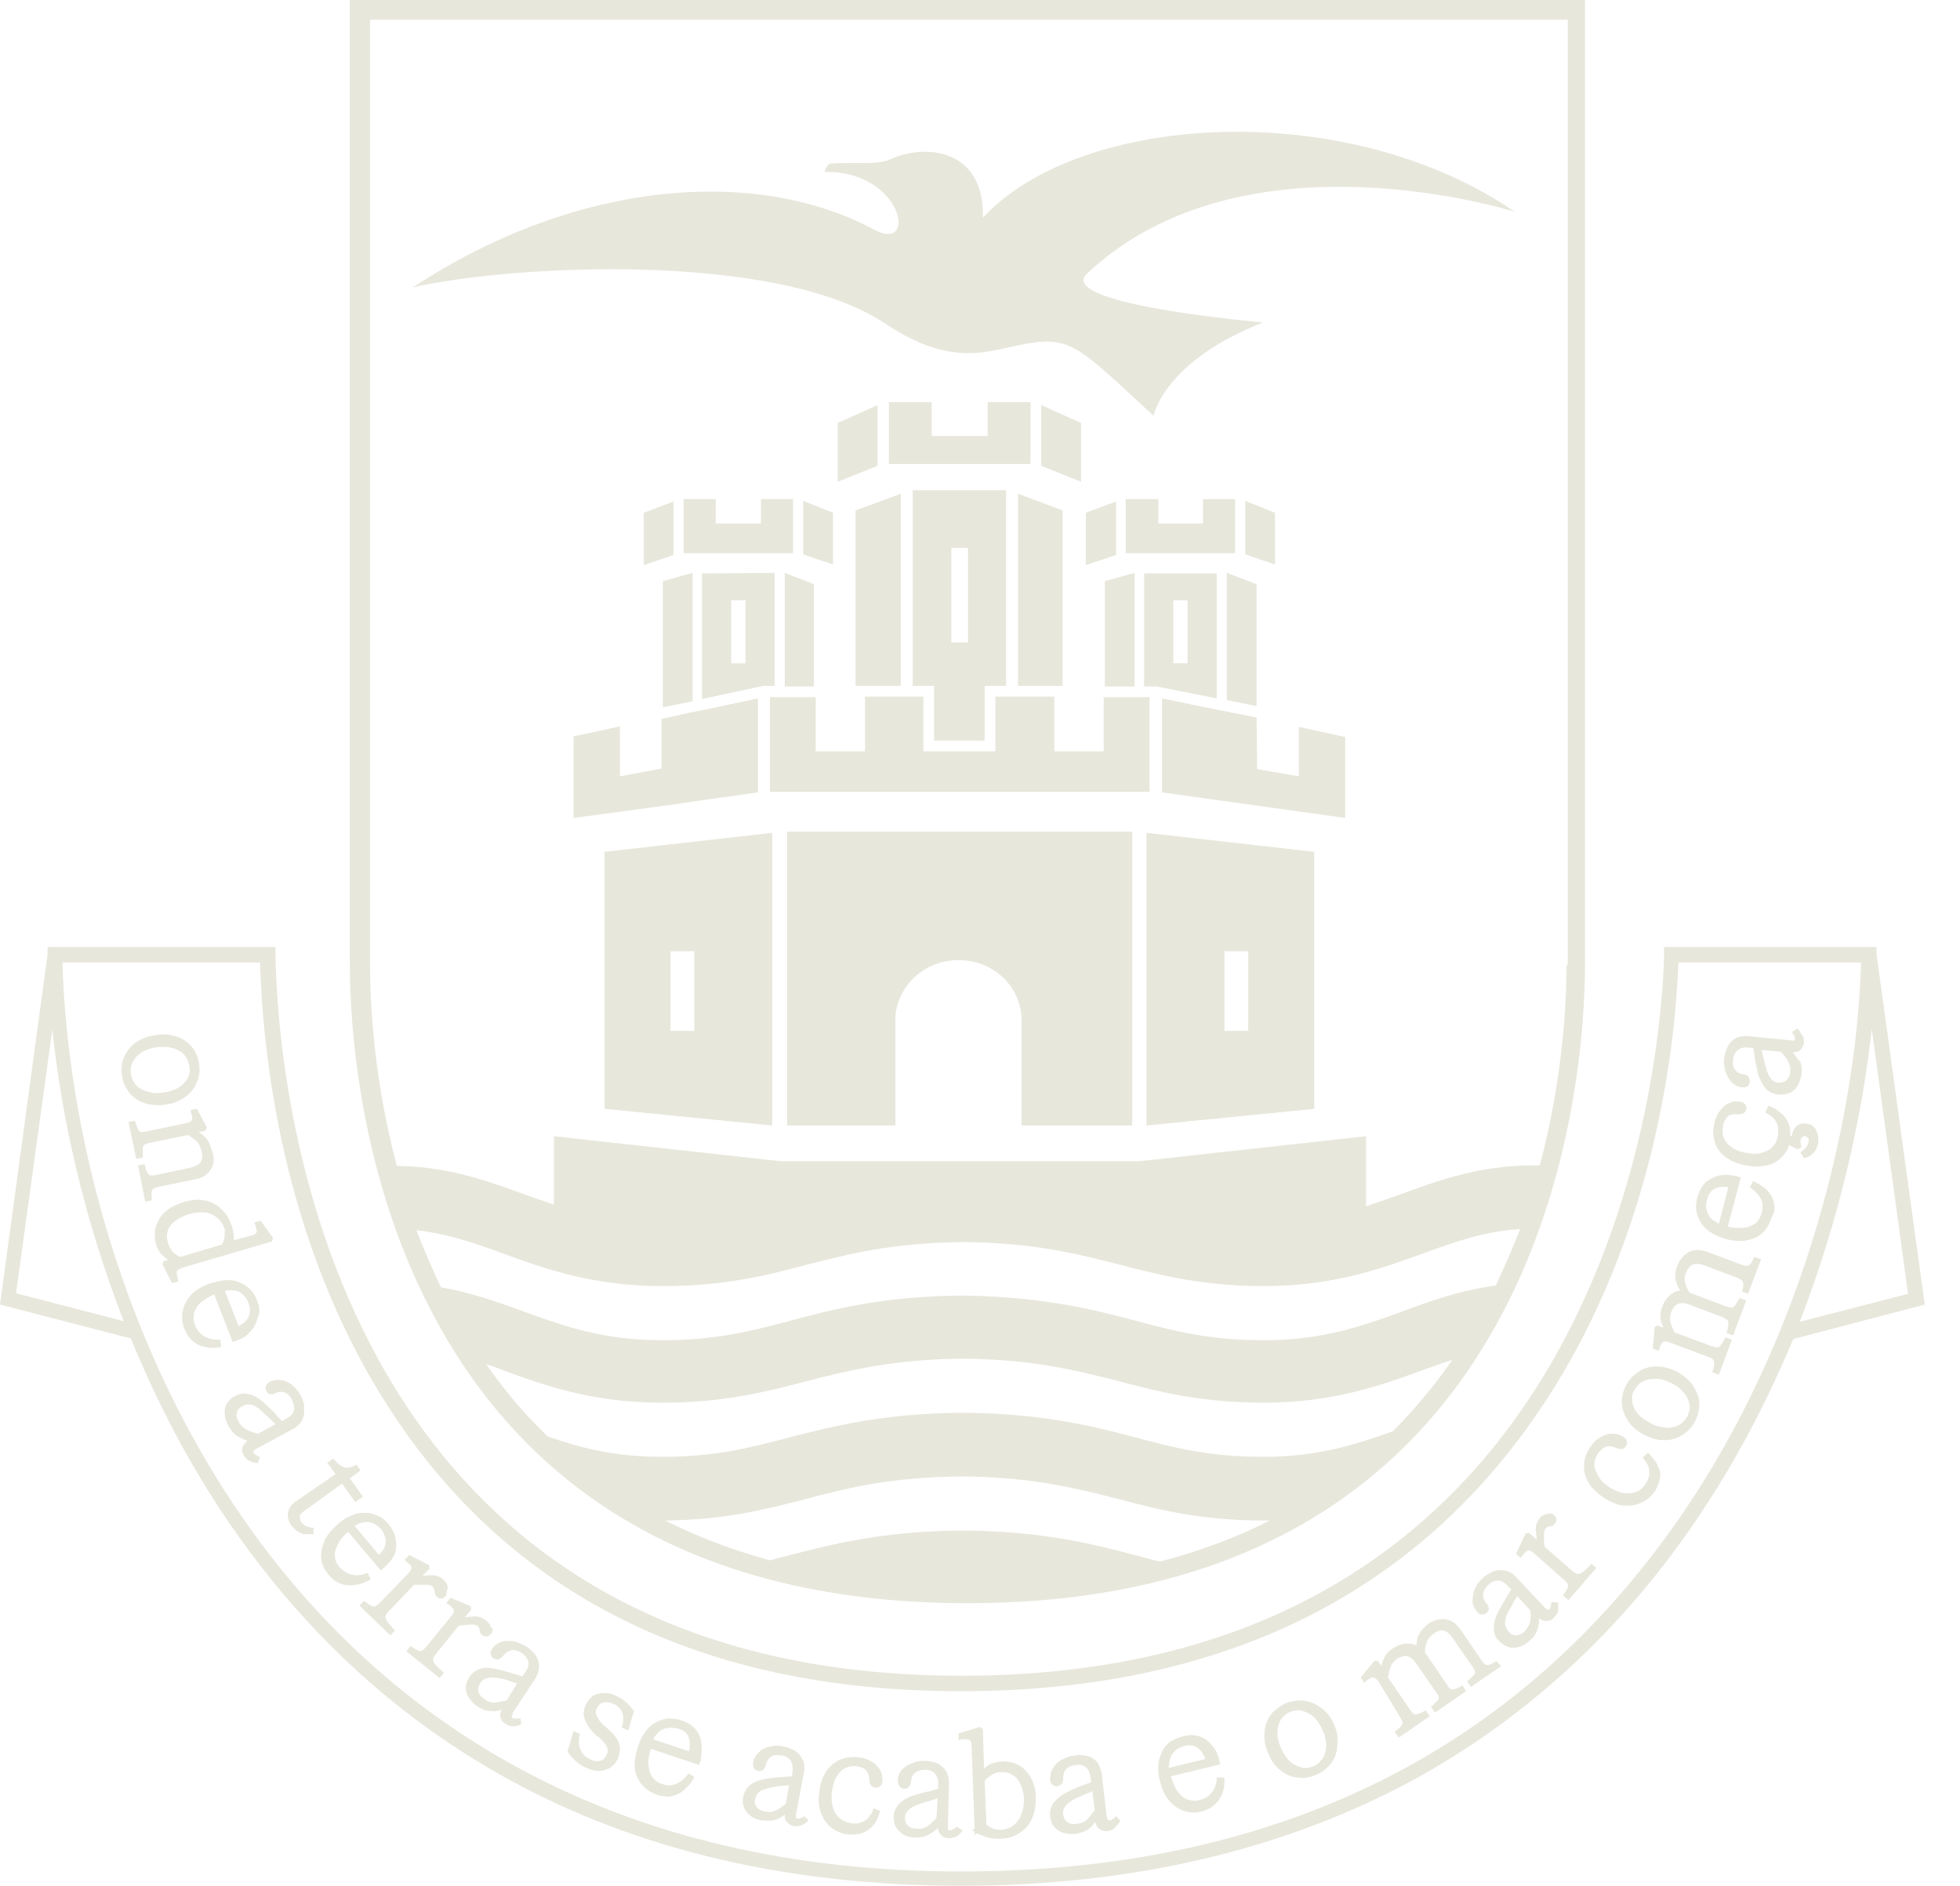 <svg xmlns="http://www.w3.org/2000/svg" width="53" height="51" viewBox="0 0 53 51" fill="none"><path d="M50.743 25.806V25.613H44.999V25.806C44.951 27.801 44.066 45.321 25.999 45.321C8.672 45.321 7.497 29.072 7.449 25.806V25.613H1.287V25.806L0 35.282L3.539 36.199C4.247 37.936 5.148 39.674 6.274 41.299C8.302 44.227 10.827 46.527 13.804 48.152C17.279 50.051 21.381 51 25.999 51C30.6 51 34.703 50.035 38.194 48.152C41.17 46.527 43.712 44.227 45.739 41.299C46.865 39.674 47.766 37.952 48.49 36.215L52.046 35.282M0.434 34.976L1.416 27.833C1.657 30.198 2.268 32.965 3.346 35.732L0.434 34.976ZM45.401 41.073C41.009 47.396 34.477 50.614 25.983 50.614C7.304 50.614 1.931 34.654 1.689 26.031H7.031C7.095 28.267 7.562 33.48 10.49 38.033C13.772 43.149 18.984 45.739 25.983 45.739C32.997 45.739 38.29 43.149 41.701 38.033C44.87 33.287 45.321 27.865 45.385 26.031H50.324C50.212 30.069 48.86 36.086 45.401 41.073ZM50.614 27.833L51.595 34.992L48.667 35.748C49.745 32.965 50.356 30.182 50.614 27.833Z" fill="#E8E7DC"></path><path d="M5.39 28.814C5.374 28.685 5.341 28.557 5.277 28.444C5.213 28.331 5.132 28.235 5.036 28.171C4.939 28.09 4.81 28.042 4.682 28.01C4.553 27.977 4.392 27.961 4.231 27.994C4.022 28.01 3.829 28.09 3.684 28.187C3.539 28.283 3.427 28.428 3.362 28.573C3.298 28.718 3.266 28.895 3.298 29.072C3.314 29.2 3.346 29.329 3.411 29.425C3.475 29.538 3.556 29.635 3.652 29.699C3.749 29.779 3.877 29.828 4.006 29.86C4.086 29.876 4.183 29.892 4.28 29.892C4.328 29.892 4.392 29.892 4.44 29.876C4.666 29.86 4.843 29.779 4.987 29.683C5.132 29.586 5.245 29.458 5.309 29.297C5.39 29.152 5.406 28.991 5.39 28.814ZM5.068 29.168C5.02 29.265 4.923 29.361 4.81 29.425C4.698 29.49 4.537 29.538 4.376 29.554C4.263 29.57 4.151 29.57 4.054 29.538C3.958 29.522 3.877 29.49 3.797 29.442C3.716 29.393 3.668 29.345 3.62 29.265C3.572 29.2 3.556 29.12 3.539 29.039C3.523 28.911 3.539 28.798 3.604 28.701C3.652 28.605 3.749 28.508 3.861 28.444C3.974 28.38 4.119 28.331 4.296 28.315C4.344 28.315 4.392 28.315 4.424 28.315C4.489 28.315 4.553 28.315 4.601 28.331C4.698 28.348 4.778 28.38 4.859 28.428C4.939 28.476 4.987 28.524 5.036 28.605C5.084 28.669 5.1 28.75 5.116 28.83C5.148 28.943 5.132 29.055 5.068 29.168Z" fill="#E8E7DC"></path><path d="M5.695 31.63C5.615 31.774 5.454 31.871 5.229 31.903L4.296 32.096C4.231 32.112 4.183 32.128 4.151 32.144C4.135 32.16 4.119 32.176 4.103 32.209C4.087 32.257 4.103 32.321 4.103 32.402V32.466L3.926 32.498L3.733 31.517L3.91 31.485L3.926 31.549C3.942 31.63 3.974 31.71 4.006 31.742C4.022 31.774 4.054 31.79 4.07 31.79C4.103 31.79 4.167 31.79 4.231 31.774L5.148 31.581C5.277 31.549 5.374 31.501 5.422 31.436C5.47 31.356 5.486 31.276 5.454 31.147C5.422 31.018 5.374 30.922 5.309 30.857C5.229 30.793 5.164 30.745 5.084 30.696L4.054 30.906C3.99 30.922 3.942 30.938 3.91 30.954C3.893 30.97 3.877 30.986 3.861 31.034C3.861 31.082 3.861 31.147 3.861 31.243V31.308L3.684 31.34L3.475 30.343L3.652 30.31L3.668 30.375C3.7 30.455 3.716 30.519 3.749 30.568C3.765 30.6 3.797 30.616 3.813 30.616C3.845 30.616 3.893 30.616 3.958 30.6L5.036 30.375C5.1 30.359 5.132 30.343 5.164 30.326C5.181 30.31 5.197 30.294 5.197 30.262C5.197 30.23 5.197 30.182 5.164 30.085L5.148 30.021L5.325 29.988L5.599 30.503L5.551 30.584L5.374 30.616C5.438 30.664 5.518 30.712 5.583 30.793C5.647 30.873 5.695 30.986 5.728 31.115C5.808 31.324 5.792 31.501 5.695 31.63Z" fill="#E8E7DC"></path><path d="M7.047 33.013L6.87 33.062L6.902 33.126C6.95 33.287 6.95 33.335 6.934 33.335C6.918 33.351 6.886 33.399 6.789 33.416L6.725 33.432L6.323 33.544C6.323 33.512 6.323 33.48 6.323 33.448C6.323 33.367 6.307 33.271 6.274 33.174C6.226 33.045 6.178 32.917 6.097 32.82C6.017 32.724 5.921 32.627 5.808 32.563C5.695 32.498 5.567 32.466 5.422 32.45C5.277 32.434 5.116 32.466 4.955 32.515C4.762 32.579 4.585 32.659 4.473 32.772C4.344 32.885 4.263 33.013 4.215 33.174C4.167 33.319 4.183 33.48 4.215 33.641C4.247 33.753 4.296 33.85 4.36 33.914C4.424 33.979 4.489 34.043 4.553 34.075L4.424 34.107L4.392 34.188L4.65 34.703L4.827 34.654L4.81 34.59C4.778 34.493 4.778 34.429 4.778 34.413C4.778 34.381 4.794 34.349 4.81 34.349C4.827 34.333 4.859 34.316 4.939 34.284L7.352 33.576L7.385 33.48M6.065 33.496C6.049 33.56 6.033 33.609 6.001 33.657L4.875 33.995C4.843 33.979 4.794 33.962 4.762 33.93C4.714 33.898 4.666 33.866 4.633 33.802C4.601 33.753 4.553 33.689 4.537 33.593C4.505 33.496 4.505 33.399 4.537 33.287C4.569 33.19 4.633 33.094 4.73 33.029C4.827 32.949 4.955 32.885 5.116 32.836C5.229 32.804 5.325 32.788 5.438 32.788H5.47C5.567 32.788 5.663 32.804 5.744 32.852C5.824 32.885 5.888 32.949 5.953 33.013C6.001 33.078 6.049 33.158 6.081 33.255C6.065 33.351 6.081 33.432 6.065 33.496Z" fill="#E8E7DC"></path><path d="M6.95 35.169C6.902 35.04 6.838 34.944 6.757 34.863C6.677 34.783 6.58 34.719 6.451 34.67C6.339 34.622 6.21 34.622 6.081 34.622C5.953 34.638 5.808 34.67 5.647 34.719C5.454 34.799 5.277 34.896 5.164 35.024C5.052 35.153 4.971 35.298 4.939 35.459C4.907 35.62 4.923 35.78 4.987 35.941C5.036 36.054 5.1 36.151 5.164 36.231C5.245 36.295 5.325 36.36 5.406 36.392C5.502 36.424 5.583 36.44 5.679 36.456H5.728C5.792 36.456 5.856 36.456 5.921 36.44L5.985 36.424L5.953 36.231H5.888C5.744 36.231 5.615 36.199 5.518 36.134C5.406 36.07 5.325 35.974 5.277 35.845C5.229 35.732 5.229 35.636 5.245 35.523C5.277 35.426 5.325 35.314 5.422 35.233C5.518 35.153 5.647 35.072 5.792 35.008L6.291 36.295L6.419 36.247C6.564 36.199 6.693 36.118 6.773 36.006C6.87 35.909 6.934 35.78 6.966 35.636C7.047 35.475 7.015 35.33 6.95 35.169ZM6.709 35.636C6.661 35.732 6.564 35.813 6.451 35.861L6.081 34.912C6.146 34.896 6.21 34.896 6.275 34.896C6.387 34.896 6.468 34.928 6.548 34.992C6.628 35.056 6.677 35.137 6.725 35.249C6.773 35.394 6.773 35.523 6.709 35.636Z" fill="#E8E7DC"></path><path d="M8.141 37.759C8.076 37.647 8.012 37.55 7.915 37.47C7.819 37.389 7.722 37.341 7.61 37.325C7.497 37.309 7.385 37.325 7.288 37.373C7.24 37.405 7.208 37.438 7.192 37.486C7.175 37.518 7.175 37.566 7.208 37.631C7.24 37.695 7.288 37.711 7.32 37.711C7.352 37.711 7.401 37.711 7.449 37.679C7.545 37.631 7.626 37.631 7.706 37.663C7.787 37.695 7.851 37.759 7.899 37.872C7.948 37.968 7.964 38.049 7.948 38.145C7.932 38.226 7.851 38.306 7.739 38.371L7.626 38.435L7.465 38.258C7.385 38.178 7.32 38.097 7.224 38.017C7.143 37.936 7.063 37.872 6.966 37.807C6.87 37.743 6.773 37.711 6.677 37.695C6.58 37.679 6.468 37.695 6.355 37.759C6.242 37.807 6.178 37.888 6.13 37.968C6.081 38.049 6.065 38.145 6.081 38.258C6.081 38.355 6.114 38.451 6.178 38.564C6.242 38.676 6.307 38.757 6.387 38.821C6.468 38.869 6.548 38.918 6.644 38.95C6.661 38.95 6.677 38.966 6.693 38.966C6.628 39.014 6.596 39.062 6.564 39.127C6.532 39.207 6.548 39.288 6.596 39.368C6.628 39.432 6.693 39.481 6.757 39.513C6.821 39.545 6.87 39.561 6.918 39.561L6.966 39.577L7.031 39.416L6.982 39.384C6.95 39.368 6.934 39.352 6.902 39.336C6.886 39.32 6.87 39.304 6.854 39.288C6.838 39.272 6.838 39.255 6.854 39.255C6.854 39.239 6.886 39.207 6.918 39.191L7.899 38.66C8.028 38.596 8.125 38.499 8.173 38.403C8.221 38.306 8.237 38.194 8.221 38.097C8.237 37.968 8.189 37.856 8.141 37.759ZM6.982 38.773C6.886 38.757 6.789 38.725 6.693 38.676C6.596 38.628 6.516 38.564 6.451 38.451C6.403 38.355 6.387 38.29 6.403 38.21C6.419 38.129 6.468 38.081 6.548 38.033C6.596 38.001 6.661 37.984 6.709 37.984C6.725 37.984 6.725 37.984 6.741 37.984C6.805 37.984 6.87 38.017 6.934 38.049C6.998 38.097 7.063 38.145 7.127 38.21C7.192 38.274 7.272 38.338 7.336 38.403L7.449 38.515L6.982 38.773Z" fill="#E8E7DC"></path><path d="M9.814 40.478L9.605 40.623L9.251 40.124L8.205 40.88C8.141 40.929 8.108 40.977 8.108 41.009C8.108 41.057 8.108 41.106 8.141 41.154C8.173 41.202 8.221 41.234 8.253 41.267C8.302 41.283 8.35 41.299 8.414 41.315H8.479V41.492H8.43C8.398 41.492 8.366 41.492 8.35 41.492C8.318 41.492 8.285 41.492 8.253 41.492C8.189 41.492 8.125 41.459 8.06 41.427C7.996 41.395 7.948 41.331 7.883 41.267C7.803 41.154 7.771 41.025 7.787 40.913C7.803 40.8 7.883 40.687 7.996 40.607L9.074 39.867L8.849 39.561L9.009 39.449L9.058 39.497C9.138 39.593 9.235 39.658 9.315 39.69C9.396 39.706 9.476 39.69 9.589 39.642L9.637 39.609L9.75 39.77L9.46 39.979" fill="#E8E7DC"></path><path d="M10.699 41.637C10.683 41.492 10.618 41.363 10.506 41.218C10.425 41.122 10.329 41.041 10.216 40.993C10.104 40.945 9.991 40.913 9.862 40.913C9.75 40.913 9.621 40.929 9.492 40.993C9.363 41.041 9.235 41.122 9.122 41.234C8.961 41.379 8.832 41.524 8.768 41.685C8.704 41.846 8.672 42.007 8.688 42.167C8.704 42.328 8.784 42.473 8.897 42.602C8.977 42.698 9.074 42.779 9.17 42.811C9.267 42.859 9.363 42.875 9.46 42.875H9.476C9.556 42.875 9.653 42.859 9.733 42.843C9.814 42.811 9.894 42.779 9.975 42.747L10.023 42.715L9.943 42.538L9.894 42.554C9.766 42.602 9.637 42.618 9.508 42.586C9.379 42.554 9.283 42.489 9.186 42.393C9.106 42.296 9.058 42.2 9.058 42.103C9.042 41.99 9.074 41.894 9.138 41.765C9.186 41.653 9.283 41.54 9.412 41.427L10.296 42.473L10.393 42.393C10.506 42.296 10.602 42.167 10.667 42.055C10.715 41.91 10.731 41.781 10.699 41.637ZM10.425 41.749C10.409 41.862 10.345 41.958 10.248 42.055L9.589 41.267C9.653 41.234 9.701 41.202 9.766 41.186C9.878 41.154 9.959 41.154 10.055 41.186C10.152 41.218 10.232 41.283 10.313 41.363C10.409 41.508 10.441 41.62 10.425 41.749Z" fill="#E8E7DC"></path><path d="M12.082 43.036C12.082 43.101 12.066 43.149 12.034 43.181C12.002 43.213 11.954 43.245 11.921 43.229C11.889 43.229 11.857 43.229 11.809 43.181C11.777 43.149 11.761 43.117 11.761 43.085C11.761 43.069 11.745 43.036 11.745 43.004C11.745 42.988 11.745 42.972 11.728 42.956C11.728 42.956 11.712 42.94 11.696 42.908C11.664 42.875 11.6 42.859 11.519 42.859C11.423 42.859 11.326 42.859 11.197 42.859L10.506 43.583C10.457 43.632 10.441 43.664 10.425 43.712C10.425 43.744 10.425 43.776 10.457 43.825C10.49 43.889 10.554 43.953 10.634 44.05L10.683 44.098L10.554 44.227L9.717 43.422L9.846 43.294L9.894 43.326C9.959 43.39 10.023 43.422 10.071 43.438C10.104 43.455 10.136 43.455 10.152 43.438C10.168 43.422 10.216 43.406 10.28 43.342L11.037 42.554C11.085 42.505 11.101 42.473 11.117 42.441C11.117 42.425 11.133 42.409 11.117 42.361C11.101 42.328 11.069 42.296 10.988 42.232L10.94 42.184L11.069 42.055L11.6 42.328L11.616 42.425L11.423 42.618C11.471 42.618 11.535 42.618 11.568 42.602C11.664 42.602 11.745 42.602 11.809 42.618C11.873 42.634 11.938 42.666 12.002 42.731C12.066 42.795 12.098 42.859 12.115 42.94C12.082 43.004 12.082 43.02 12.082 43.036Z" fill="#E8E7DC"></path><path d="M13.321 44.066C13.321 44.114 13.305 44.163 13.273 44.195C13.241 44.227 13.209 44.259 13.16 44.259C13.128 44.259 13.096 44.259 13.048 44.227C13.016 44.211 12.999 44.179 12.983 44.147C12.983 44.13 12.967 44.098 12.967 44.066C12.967 44.05 12.951 44.034 12.951 44.018C12.951 44.018 12.935 44.002 12.903 43.969C12.871 43.937 12.806 43.937 12.726 43.937C12.63 43.937 12.533 43.953 12.404 43.969L11.777 44.742C11.745 44.79 11.712 44.838 11.712 44.87C11.712 44.903 11.712 44.935 11.745 44.983C11.777 45.031 11.857 45.112 11.954 45.192L12.002 45.24L11.889 45.385L10.989 44.661L11.101 44.517L11.149 44.549C11.246 44.613 11.294 44.645 11.326 44.645C11.358 44.661 11.391 44.661 11.407 44.645C11.439 44.629 11.471 44.597 11.519 44.549L12.211 43.696C12.243 43.648 12.275 43.616 12.275 43.583C12.275 43.567 12.275 43.551 12.259 43.519C12.243 43.503 12.211 43.455 12.131 43.39L12.066 43.358L12.179 43.213L12.726 43.439L12.742 43.535L12.565 43.744C12.63 43.728 12.678 43.728 12.71 43.728C12.806 43.712 12.887 43.712 12.951 43.728C13.016 43.744 13.08 43.776 13.144 43.825C13.209 43.873 13.257 43.937 13.273 44.018C13.321 44.018 13.321 44.05 13.321 44.066Z" fill="#E8E7DC"></path><path d="M13.868 46.318L14.463 45.417C14.544 45.289 14.576 45.176 14.576 45.063C14.576 44.951 14.544 44.854 14.48 44.758C14.415 44.677 14.335 44.597 14.238 44.533C14.126 44.468 14.013 44.42 13.9 44.388C13.788 44.372 13.675 44.372 13.563 44.404C13.45 44.436 13.37 44.5 13.305 44.597C13.273 44.645 13.257 44.693 13.273 44.742C13.273 44.774 13.289 44.822 13.353 44.854C13.418 44.886 13.466 44.886 13.498 44.87C13.53 44.854 13.579 44.822 13.611 44.774C13.675 44.693 13.756 44.645 13.836 44.629C13.916 44.613 14.013 44.645 14.11 44.709C14.206 44.774 14.254 44.838 14.287 44.935C14.303 45.015 14.287 45.112 14.206 45.224L14.126 45.337L13.9 45.273C13.804 45.24 13.691 45.208 13.579 45.176C13.466 45.144 13.353 45.128 13.257 45.112C13.144 45.096 13.048 45.112 12.951 45.144C12.855 45.176 12.758 45.257 12.694 45.353C12.63 45.45 12.597 45.546 12.597 45.659C12.597 45.755 12.63 45.852 12.694 45.932C12.742 46.013 12.822 46.093 12.919 46.157C13.032 46.222 13.128 46.27 13.225 46.27C13.321 46.286 13.418 46.286 13.514 46.254C13.53 46.254 13.546 46.254 13.563 46.238C13.53 46.302 13.514 46.367 13.53 46.431C13.546 46.511 13.595 46.576 13.675 46.624C13.723 46.656 13.788 46.688 13.868 46.688H13.884C13.949 46.688 13.997 46.672 14.045 46.656L14.094 46.64L14.077 46.479H14.013C13.981 46.479 13.949 46.479 13.916 46.479C13.9 46.479 13.868 46.463 13.852 46.463C13.836 46.447 13.836 46.431 13.836 46.431C13.836 46.415 13.836 46.399 13.868 46.35M13.707 45.98C13.611 46.013 13.514 46.029 13.402 46.045C13.289 46.061 13.193 46.029 13.096 45.948C13.016 45.9 12.967 45.836 12.935 45.755C12.919 45.675 12.935 45.611 12.983 45.53C13.016 45.466 13.064 45.417 13.128 45.401C13.177 45.385 13.241 45.369 13.289 45.369H13.321C13.402 45.369 13.482 45.385 13.563 45.401C13.659 45.417 13.74 45.45 13.836 45.482L13.981 45.53L13.707 45.98Z" fill="#E8E7DC"></path><path d="M17.15 46.254L16.989 46.801L16.812 46.721L16.828 46.672C16.861 46.56 16.861 46.463 16.845 46.383C16.828 46.302 16.796 46.238 16.748 46.19C16.7 46.141 16.635 46.093 16.571 46.077C16.474 46.029 16.394 46.029 16.314 46.045C16.233 46.061 16.185 46.109 16.137 46.206C16.105 46.254 16.105 46.318 16.121 46.367C16.137 46.415 16.169 46.479 16.201 46.527C16.249 46.576 16.297 46.64 16.362 46.688L16.378 46.704C16.442 46.753 16.491 46.817 16.555 46.865C16.619 46.93 16.651 46.978 16.7 47.058C16.732 47.123 16.764 47.203 16.764 47.284C16.764 47.364 16.748 47.444 16.716 47.541C16.668 47.67 16.587 47.75 16.491 47.815C16.394 47.863 16.297 47.895 16.201 47.895H16.185C16.072 47.895 15.96 47.863 15.863 47.815C15.734 47.766 15.638 47.686 15.557 47.621C15.477 47.541 15.413 47.477 15.364 47.396L15.348 47.364L15.509 46.817L15.686 46.897L15.67 46.946C15.638 47.074 15.654 47.171 15.67 47.251C15.702 47.332 15.734 47.396 15.783 47.461C15.831 47.509 15.895 47.557 15.976 47.589C16.072 47.638 16.153 47.638 16.233 47.621C16.314 47.605 16.362 47.541 16.41 47.444C16.442 47.38 16.442 47.332 16.426 47.284C16.41 47.235 16.378 47.187 16.346 47.139C16.297 47.09 16.249 47.026 16.185 46.978L16.153 46.962C16.072 46.898 16.008 46.817 15.944 46.737C15.879 46.656 15.831 46.56 15.799 46.463C15.767 46.367 15.783 46.254 15.831 46.125C15.895 45.996 15.96 45.916 16.056 45.852C16.153 45.803 16.249 45.787 16.362 45.787C16.474 45.787 16.571 45.819 16.668 45.868C16.796 45.932 16.893 45.996 16.973 46.077C17.054 46.157 17.102 46.222 17.118 46.254" fill="#E8E7DC"></path><path d="M18.968 47.155C18.952 47.01 18.904 46.882 18.807 46.769C18.711 46.656 18.582 46.576 18.421 46.528C18.293 46.479 18.18 46.479 18.051 46.479C17.939 46.495 17.826 46.528 17.713 46.592C17.601 46.656 17.52 46.737 17.44 46.849C17.359 46.962 17.295 47.091 17.247 47.252C17.182 47.461 17.15 47.654 17.166 47.815C17.182 47.992 17.247 48.136 17.359 48.265C17.456 48.394 17.601 48.474 17.762 48.539C17.858 48.571 17.939 48.587 18.035 48.587C18.051 48.587 18.083 48.587 18.116 48.587C18.212 48.571 18.308 48.539 18.389 48.49C18.469 48.442 18.534 48.378 18.598 48.313C18.663 48.249 18.711 48.185 18.743 48.12L18.775 48.056L18.614 47.959L18.582 48.008C18.502 48.12 18.389 48.201 18.276 48.249C18.164 48.297 18.035 48.297 17.906 48.249C17.794 48.217 17.713 48.152 17.649 48.072C17.585 47.992 17.552 47.879 17.536 47.734C17.52 47.605 17.552 47.461 17.601 47.3L18.904 47.734L18.952 47.605C18.968 47.428 18.984 47.284 18.968 47.155ZM18.63 47.364L17.665 47.042C17.697 46.978 17.729 46.93 17.778 46.882C17.842 46.801 17.939 46.753 18.035 46.737C18.132 46.721 18.228 46.721 18.341 46.753C18.502 46.801 18.598 46.882 18.63 47.01C18.663 47.123 18.663 47.235 18.63 47.364Z" fill="#E8E7DC"></path><path d="M21.752 49.118L21.703 49.15C21.671 49.166 21.639 49.166 21.623 49.182C21.607 49.182 21.575 49.182 21.558 49.182C21.542 49.182 21.51 49.166 21.526 49.069L21.735 47.959C21.768 47.815 21.752 47.686 21.703 47.589C21.655 47.493 21.591 47.412 21.494 47.348C21.398 47.3 21.301 47.251 21.188 47.235C21.06 47.203 20.947 47.203 20.834 47.235C20.722 47.251 20.609 47.3 20.529 47.38C20.448 47.461 20.384 47.541 20.368 47.67C20.352 47.734 20.368 47.782 20.384 47.815C20.4 47.847 20.432 47.879 20.497 47.895C20.561 47.911 20.609 47.879 20.641 47.863C20.674 47.831 20.69 47.798 20.706 47.734C20.738 47.621 20.786 47.557 20.851 47.509C20.915 47.461 21.011 47.461 21.14 47.477C21.253 47.493 21.333 47.541 21.381 47.621C21.43 47.702 21.446 47.798 21.43 47.911L21.414 48.04L21.188 48.056C21.076 48.072 20.963 48.072 20.851 48.088C20.738 48.104 20.625 48.12 20.529 48.152C20.416 48.184 20.336 48.233 20.255 48.297C20.175 48.378 20.127 48.474 20.094 48.587C20.078 48.699 20.078 48.812 20.127 48.892C20.159 48.989 20.223 49.053 20.303 49.118C20.384 49.182 20.48 49.214 20.593 49.23C20.722 49.246 20.834 49.246 20.931 49.23C21.027 49.198 21.108 49.166 21.188 49.102C21.204 49.086 21.221 49.086 21.221 49.069C21.221 49.15 21.221 49.214 21.269 49.262C21.317 49.327 21.381 49.375 21.478 49.391C21.494 49.391 21.526 49.391 21.542 49.391C21.591 49.391 21.639 49.375 21.687 49.359C21.752 49.327 21.8 49.295 21.832 49.262L21.864 49.23M21.253 48.78C21.172 48.844 21.092 48.908 20.995 48.957C20.899 49.005 20.802 49.021 20.674 48.989C20.577 48.973 20.513 48.941 20.464 48.876C20.416 48.812 20.4 48.748 20.416 48.667C20.432 48.587 20.464 48.538 20.497 48.49C20.545 48.442 20.609 48.41 20.674 48.394C20.754 48.361 20.834 48.345 20.915 48.329C21.011 48.313 21.108 48.297 21.188 48.297L21.333 48.281L21.253 48.78Z" fill="#E8E7DC"></path><path d="M23.859 48.168C23.859 48.233 23.843 48.265 23.811 48.297C23.779 48.329 23.747 48.361 23.666 48.345C23.602 48.345 23.57 48.313 23.537 48.265C23.521 48.233 23.505 48.168 23.505 48.12C23.505 48.008 23.457 47.911 23.409 47.863C23.344 47.815 23.264 47.782 23.151 47.766C23.055 47.766 22.974 47.766 22.91 47.798C22.829 47.831 22.765 47.863 22.717 47.927C22.652 47.991 22.604 48.072 22.572 48.152C22.54 48.249 22.508 48.345 22.492 48.474C22.476 48.635 22.492 48.78 22.524 48.892C22.556 49.005 22.62 49.102 22.717 49.182C22.797 49.246 22.91 49.295 23.023 49.311C23.135 49.327 23.232 49.311 23.312 49.279C23.392 49.246 23.457 49.198 23.489 49.15C23.537 49.085 23.586 49.037 23.602 48.973L23.618 48.908L23.795 48.973L23.779 49.037C23.763 49.102 23.73 49.166 23.698 49.246C23.65 49.327 23.602 49.391 23.537 49.439C23.473 49.504 23.392 49.552 23.296 49.584C23.232 49.6 23.151 49.616 23.071 49.616C23.039 49.616 23.006 49.616 22.958 49.616C22.781 49.6 22.62 49.536 22.492 49.439C22.363 49.343 22.266 49.214 22.202 49.037C22.138 48.876 22.122 48.683 22.154 48.474C22.17 48.313 22.202 48.168 22.266 48.04C22.331 47.911 22.395 47.815 22.492 47.734C22.588 47.654 22.685 47.589 22.813 47.557C22.926 47.525 23.055 47.509 23.2 47.525C23.36 47.541 23.489 47.589 23.586 47.654C23.682 47.718 23.763 47.798 23.811 47.895C23.843 47.975 23.875 48.072 23.859 48.168Z" fill="#E8E7DC"></path><path d="M25.87 49.407L25.822 49.44C25.79 49.456 25.773 49.472 25.741 49.488C25.725 49.504 25.709 49.504 25.677 49.504C25.661 49.504 25.629 49.504 25.629 49.391L25.661 48.265C25.661 48.12 25.645 47.992 25.58 47.895C25.516 47.799 25.436 47.734 25.339 47.686C25.243 47.654 25.13 47.622 25.017 47.622C24.889 47.622 24.776 47.638 24.663 47.686C24.551 47.734 24.454 47.782 24.39 47.863C24.309 47.943 24.277 48.056 24.277 48.169C24.277 48.233 24.293 48.265 24.326 48.313C24.342 48.346 24.39 48.378 24.454 48.378C24.519 48.378 24.567 48.346 24.583 48.313C24.615 48.281 24.631 48.233 24.631 48.185C24.647 48.072 24.68 47.992 24.744 47.943C24.808 47.895 24.905 47.863 25.017 47.863C25.13 47.863 25.21 47.895 25.275 47.959C25.339 48.024 25.371 48.12 25.371 48.249V48.378L25.146 48.442C25.049 48.458 24.937 48.49 24.824 48.523C24.712 48.555 24.599 48.587 24.519 48.635C24.422 48.683 24.342 48.748 24.277 48.828C24.213 48.909 24.165 49.021 24.165 49.134C24.165 49.246 24.181 49.359 24.245 49.44C24.293 49.52 24.374 49.584 24.454 49.633C24.551 49.681 24.647 49.697 24.76 49.697C24.889 49.697 25.001 49.681 25.082 49.633C25.178 49.584 25.259 49.536 25.323 49.472C25.339 49.456 25.339 49.456 25.355 49.44C25.371 49.52 25.387 49.568 25.436 49.617C25.484 49.681 25.564 49.713 25.661 49.713H25.677C25.741 49.713 25.806 49.697 25.87 49.665C25.918 49.633 25.967 49.584 25.999 49.552L26.031 49.504M25.323 49.166C25.259 49.246 25.178 49.311 25.098 49.375C25.017 49.44 24.905 49.472 24.776 49.456C24.68 49.456 24.599 49.423 24.551 49.375C24.503 49.327 24.47 49.263 24.47 49.166C24.47 49.086 24.486 49.037 24.535 48.989C24.567 48.941 24.631 48.893 24.696 48.86C24.76 48.828 24.84 48.796 24.937 48.764C25.033 48.732 25.114 48.716 25.21 48.683L25.355 48.635L25.323 49.166Z" fill="#E8E7DC"></path><path d="M27.881 48.088C27.801 47.943 27.688 47.814 27.559 47.75C27.431 47.67 27.27 47.638 27.109 47.638C26.98 47.638 26.884 47.67 26.803 47.702C26.723 47.734 26.659 47.782 26.61 47.831L26.578 46.769L26.498 46.704L25.918 46.881V47.058L25.999 47.042C26.16 47.026 26.208 47.058 26.224 47.058C26.24 47.074 26.272 47.123 26.272 47.219L26.353 49.456L26.288 49.504L26.353 49.536V49.632L26.417 49.584C26.482 49.616 26.562 49.648 26.659 49.681C26.755 49.713 26.868 49.729 26.996 49.729H27.045C27.189 49.729 27.318 49.697 27.431 49.648C27.543 49.6 27.656 49.52 27.736 49.439C27.833 49.343 27.897 49.23 27.945 49.085C27.994 48.941 28.01 48.796 28.01 48.619C28.01 48.41 27.962 48.233 27.881 48.088ZM27.64 49.005C27.608 49.102 27.576 49.182 27.511 49.262C27.463 49.327 27.382 49.391 27.318 49.423C27.238 49.455 27.157 49.488 27.061 49.488C26.964 49.488 26.884 49.471 26.819 49.439C26.755 49.407 26.707 49.375 26.674 49.343L26.626 48.168C26.642 48.136 26.674 48.104 26.723 48.072C26.771 48.04 26.819 47.991 26.868 47.975C26.932 47.943 26.996 47.927 27.093 47.927C27.206 47.927 27.286 47.943 27.382 48.008C27.479 48.056 27.543 48.152 27.592 48.249C27.64 48.361 27.688 48.506 27.688 48.667C27.688 48.796 27.672 48.908 27.64 49.005Z" fill="#E8E7DC"></path><path d="M30.182 49.118L30.134 49.166C30.117 49.182 30.085 49.198 30.069 49.214C30.053 49.23 30.037 49.23 30.005 49.23C29.973 49.23 29.973 49.23 29.957 49.214C29.941 49.198 29.941 49.182 29.924 49.118L29.796 48.008C29.78 47.863 29.731 47.75 29.667 47.654C29.587 47.573 29.506 47.509 29.393 47.493C29.281 47.461 29.184 47.461 29.072 47.477C28.943 47.493 28.83 47.525 28.718 47.589C28.621 47.638 28.525 47.718 28.477 47.815C28.412 47.911 28.396 48.008 28.396 48.136C28.396 48.201 28.428 48.233 28.46 48.265C28.493 48.281 28.525 48.313 28.589 48.313C28.653 48.297 28.702 48.265 28.718 48.233C28.734 48.201 28.75 48.152 28.75 48.104C28.75 47.992 28.766 47.911 28.83 47.847C28.895 47.782 28.975 47.75 29.088 47.734C29.2 47.718 29.281 47.734 29.361 47.798C29.426 47.847 29.474 47.943 29.49 48.072L29.506 48.201L29.281 48.281C29.184 48.313 29.088 48.361 28.975 48.41C28.879 48.458 28.766 48.506 28.686 48.571C28.589 48.635 28.525 48.715 28.46 48.796C28.412 48.892 28.38 48.989 28.396 49.118C28.412 49.23 28.444 49.343 28.509 49.407C28.573 49.488 28.653 49.536 28.75 49.568C28.814 49.584 28.895 49.6 28.959 49.6C28.991 49.6 29.023 49.6 29.056 49.6C29.184 49.584 29.281 49.552 29.377 49.504C29.458 49.456 29.538 49.391 29.587 49.311C29.603 49.295 29.603 49.279 29.619 49.279C29.635 49.359 29.667 49.407 29.715 49.456C29.78 49.504 29.86 49.536 29.957 49.52C30.037 49.504 30.101 49.488 30.15 49.423C30.198 49.375 30.23 49.343 30.262 49.295L30.294 49.246M29.41 49.198C29.329 49.279 29.233 49.311 29.104 49.327C29.007 49.343 28.927 49.327 28.863 49.279C28.798 49.23 28.766 49.166 28.75 49.086C28.734 49.005 28.75 48.957 28.782 48.892C28.814 48.828 28.863 48.78 28.911 48.748C28.975 48.699 29.056 48.651 29.136 48.619C29.216 48.587 29.297 48.538 29.393 48.506L29.538 48.442L29.603 48.957C29.538 49.037 29.474 49.118 29.41 49.198Z" fill="#E8E7DC"></path><path d="M33.094 48.072H32.901V48.136C32.885 48.281 32.836 48.394 32.756 48.49C32.675 48.587 32.579 48.651 32.434 48.683C32.322 48.715 32.209 48.699 32.112 48.667C32.016 48.635 31.919 48.554 31.839 48.442C31.775 48.345 31.71 48.2 31.662 48.04L32.997 47.718L32.965 47.589C32.933 47.444 32.869 47.3 32.772 47.203C32.675 47.09 32.579 47.01 32.434 46.962C32.306 46.913 32.145 46.913 31.984 46.962C31.855 46.994 31.742 47.042 31.646 47.106C31.549 47.171 31.469 47.267 31.421 47.38C31.372 47.493 31.324 47.605 31.324 47.75C31.308 47.895 31.324 48.04 31.372 48.184C31.421 48.394 31.501 48.571 31.614 48.699C31.726 48.828 31.855 48.925 32.016 48.973C32.096 49.005 32.177 49.021 32.273 49.021C32.354 49.021 32.418 49.005 32.498 48.989C32.627 48.957 32.724 48.908 32.804 48.844C32.885 48.78 32.949 48.699 32.997 48.619C33.045 48.538 33.078 48.442 33.094 48.361C33.11 48.281 33.11 48.184 33.11 48.104M31.63 47.621C31.646 47.509 31.694 47.428 31.759 47.364C31.823 47.3 31.919 47.251 32.032 47.219C32.08 47.203 32.145 47.203 32.177 47.203C32.273 47.203 32.338 47.235 32.402 47.283C32.482 47.348 32.547 47.444 32.595 47.573L31.598 47.814C31.614 47.75 31.614 47.686 31.63 47.621Z" fill="#E8E7DC"></path><path d="M36.086 46.672C36.006 46.463 35.893 46.318 35.748 46.206C35.603 46.093 35.459 46.029 35.282 45.996C35.121 45.98 34.944 45.996 34.783 46.061C34.654 46.109 34.558 46.19 34.461 46.27C34.365 46.35 34.3 46.463 34.252 46.576C34.204 46.688 34.188 46.817 34.188 46.962C34.188 47.107 34.22 47.251 34.284 47.396C34.365 47.605 34.477 47.766 34.622 47.879C34.767 47.992 34.912 48.056 35.072 48.072C35.121 48.072 35.153 48.088 35.201 48.088C35.33 48.088 35.443 48.056 35.571 48.008C35.7 47.959 35.797 47.895 35.893 47.798C35.99 47.718 36.054 47.605 36.102 47.493C36.151 47.38 36.167 47.251 36.167 47.107C36.183 46.962 36.151 46.817 36.086 46.672ZM35.829 47.412C35.813 47.493 35.764 47.573 35.716 47.621C35.668 47.686 35.603 47.734 35.523 47.766C35.41 47.815 35.298 47.831 35.185 47.798C35.072 47.766 34.96 47.718 34.863 47.621C34.767 47.525 34.686 47.396 34.622 47.235C34.574 47.123 34.558 47.026 34.542 46.93C34.542 46.833 34.542 46.737 34.574 46.656C34.59 46.576 34.638 46.495 34.686 46.447C34.735 46.383 34.799 46.334 34.88 46.302C34.96 46.27 35.024 46.254 35.105 46.254C35.137 46.254 35.185 46.254 35.217 46.27C35.33 46.302 35.426 46.35 35.539 46.447C35.636 46.544 35.716 46.672 35.78 46.833C35.829 46.93 35.845 47.042 35.861 47.139C35.861 47.235 35.861 47.332 35.829 47.412Z" fill="#E8E7DC"></path><path d="M40.591 45.063L39.77 45.626L39.674 45.465L39.722 45.433C39.786 45.369 39.835 45.321 39.867 45.289C39.883 45.256 39.899 45.24 39.883 45.208C39.883 45.192 39.867 45.144 39.819 45.079L39.272 44.291C39.191 44.178 39.111 44.114 39.03 44.098C38.95 44.082 38.87 44.114 38.773 44.178C38.676 44.243 38.612 44.323 38.58 44.42C38.548 44.5 38.532 44.597 38.532 44.693C38.548 44.709 38.564 44.742 38.58 44.758L39.127 45.562C39.159 45.61 39.191 45.659 39.223 45.675C39.239 45.691 39.256 45.691 39.304 45.691C39.352 45.675 39.416 45.659 39.497 45.61L39.545 45.578L39.642 45.739L38.805 46.318L38.693 46.157L38.741 46.125C38.805 46.061 38.853 46.013 38.886 45.98C38.902 45.948 38.918 45.932 38.902 45.9C38.902 45.868 38.87 45.819 38.837 45.771L38.29 44.983C38.21 44.87 38.129 44.806 38.049 44.79C37.968 44.774 37.888 44.806 37.791 44.854C37.695 44.919 37.631 44.999 37.599 45.096C37.566 45.192 37.55 45.273 37.534 45.369L38.129 46.238C38.162 46.286 38.194 46.334 38.226 46.35C38.242 46.367 38.258 46.367 38.306 46.367C38.355 46.35 38.419 46.334 38.499 46.286L38.548 46.254L38.66 46.415L37.824 46.994L37.711 46.833L37.759 46.801C37.84 46.736 37.888 46.688 37.904 46.656C37.92 46.624 37.936 46.608 37.92 46.576C37.92 46.544 37.888 46.495 37.856 46.431L37.277 45.482C37.245 45.433 37.212 45.401 37.18 45.385C37.164 45.369 37.148 45.369 37.1 45.369C37.068 45.385 37.019 45.401 36.939 45.465L36.891 45.514L36.794 45.369L37.164 44.919H37.261L37.357 45.063C37.373 44.983 37.389 44.902 37.438 44.822C37.486 44.725 37.566 44.645 37.663 44.581C37.808 44.484 37.968 44.436 38.129 44.452C38.194 44.452 38.242 44.484 38.306 44.5C38.306 44.484 38.306 44.468 38.306 44.452C38.306 44.355 38.339 44.259 38.387 44.178C38.435 44.082 38.516 44.002 38.612 43.921C38.757 43.825 38.918 43.776 39.079 43.792C39.239 43.808 39.384 43.905 39.513 44.098L40.06 44.902C40.092 44.951 40.14 44.999 40.157 45.015C40.173 45.031 40.205 45.031 40.237 45.031C40.285 45.031 40.334 44.999 40.414 44.951L40.462 44.919" fill="#E8E7DC"></path><path d="M42.135 43.39V43.342L41.958 43.326L41.942 43.39C41.942 43.422 41.926 43.455 41.926 43.471C41.91 43.487 41.91 43.503 41.894 43.519C41.878 43.535 41.862 43.535 41.862 43.535C41.846 43.535 41.83 43.519 41.781 43.487L41.009 42.666C40.913 42.554 40.8 42.489 40.687 42.473C40.575 42.457 40.478 42.457 40.366 42.505C40.269 42.554 40.172 42.602 40.092 42.682C39.996 42.763 39.931 42.859 39.883 42.972C39.835 43.085 39.819 43.197 39.819 43.294C39.819 43.406 39.867 43.503 39.947 43.599C39.98 43.648 40.028 43.664 40.076 43.664C40.108 43.664 40.157 43.664 40.205 43.615C40.253 43.567 40.269 43.519 40.253 43.487C40.253 43.438 40.237 43.406 40.189 43.358C40.124 43.278 40.092 43.197 40.108 43.101C40.124 43.02 40.157 42.94 40.253 42.859C40.333 42.779 40.414 42.747 40.51 42.747C40.591 42.747 40.687 42.795 40.768 42.892L40.864 42.988L40.736 43.197C40.687 43.294 40.623 43.39 40.575 43.487C40.51 43.583 40.462 43.696 40.43 43.792C40.398 43.889 40.382 44.002 40.398 44.098C40.414 44.211 40.446 44.307 40.543 44.388C40.623 44.468 40.72 44.533 40.816 44.549C40.848 44.565 40.897 44.565 40.929 44.565C40.993 44.565 41.041 44.549 41.106 44.533C41.202 44.5 41.299 44.436 41.379 44.356C41.476 44.275 41.54 44.179 41.572 44.082C41.604 43.986 41.62 43.889 41.62 43.809V43.76C41.669 43.809 41.733 43.841 41.797 43.841C41.878 43.841 41.958 43.825 42.023 43.744C42.071 43.696 42.119 43.632 42.135 43.567C42.135 43.487 42.135 43.438 42.135 43.39ZM41.379 43.841C41.363 43.953 41.299 44.034 41.218 44.13C41.138 44.195 41.074 44.227 40.993 44.227C40.913 44.227 40.848 44.195 40.8 44.13C40.752 44.082 40.72 44.018 40.703 43.953C40.687 43.889 40.703 43.825 40.72 43.76C40.736 43.68 40.768 43.615 40.816 43.535C40.864 43.455 40.913 43.374 40.945 43.294L41.025 43.165L41.379 43.551C41.395 43.632 41.395 43.728 41.379 43.841Z" fill="#E8E7DC"></path><path d="M43.165 42.409L42.409 43.278L42.264 43.149L42.296 43.101C42.345 43.02 42.393 42.972 42.393 42.924C42.409 42.875 42.393 42.859 42.393 42.843C42.377 42.811 42.345 42.779 42.296 42.731L41.476 42.007C41.428 41.974 41.395 41.942 41.363 41.926C41.347 41.926 41.331 41.926 41.299 41.942C41.267 41.958 41.234 41.99 41.17 42.071L41.122 42.135L40.993 42.023L41.251 41.476L41.347 41.46L41.556 41.637C41.556 41.588 41.54 41.524 41.54 41.492C41.524 41.395 41.524 41.315 41.54 41.251C41.556 41.186 41.588 41.122 41.637 41.057C41.685 40.993 41.749 40.961 41.83 40.945C41.862 40.945 41.878 40.929 41.894 40.929C41.942 40.929 41.991 40.945 42.023 40.977C42.055 41.009 42.087 41.041 42.087 41.09C42.087 41.122 42.087 41.154 42.055 41.202C42.023 41.234 42.007 41.251 41.975 41.267C41.959 41.267 41.926 41.283 41.894 41.283C41.878 41.283 41.862 41.283 41.846 41.299C41.846 41.299 41.83 41.315 41.798 41.331C41.765 41.363 41.749 41.427 41.749 41.508C41.749 41.604 41.749 41.701 41.765 41.83L42.522 42.489C42.57 42.538 42.618 42.554 42.65 42.57C42.682 42.57 42.715 42.57 42.763 42.538C42.827 42.505 42.892 42.441 42.988 42.344L43.036 42.296" fill="#E8E7DC"></path><path d="M44.886 39.996C44.87 40.092 44.822 40.205 44.758 40.317C44.661 40.462 44.532 40.575 44.388 40.639C44.275 40.688 44.163 40.72 44.034 40.72C43.986 40.72 43.953 40.72 43.905 40.72C43.728 40.703 43.551 40.623 43.374 40.511C43.229 40.414 43.133 40.317 43.036 40.221C42.956 40.108 42.892 39.996 42.859 39.883C42.827 39.77 42.827 39.642 42.843 39.513C42.859 39.4 42.908 39.272 42.988 39.159C43.068 39.03 43.165 38.934 43.278 38.87C43.39 38.805 43.487 38.773 43.599 38.773C43.712 38.773 43.809 38.805 43.889 38.853C43.937 38.886 43.969 38.918 43.986 38.966C44.002 39.014 44.002 39.062 43.969 39.111C43.937 39.159 43.889 39.191 43.841 39.191C43.809 39.191 43.744 39.175 43.696 39.159C43.583 39.111 43.503 39.095 43.422 39.127C43.342 39.159 43.278 39.223 43.213 39.304C43.165 39.384 43.133 39.465 43.117 39.529C43.101 39.609 43.117 39.69 43.149 39.77C43.181 39.851 43.229 39.931 43.278 40.012C43.342 40.092 43.422 40.157 43.519 40.221C43.648 40.301 43.792 40.366 43.905 40.382C44.034 40.398 44.146 40.382 44.243 40.35C44.339 40.317 44.436 40.237 44.5 40.124C44.565 40.028 44.597 39.947 44.597 39.867C44.597 39.786 44.597 39.706 44.565 39.642C44.532 39.577 44.5 39.513 44.452 39.465L44.42 39.416L44.565 39.288L44.613 39.336C44.661 39.384 44.709 39.449 44.758 39.513C44.806 39.577 44.838 39.658 44.87 39.738C44.903 39.803 44.903 39.899 44.886 39.996Z" fill="#E8E7DC"></path><path d="M45.9 37.711C45.868 37.598 45.787 37.486 45.707 37.373C45.61 37.277 45.498 37.18 45.353 37.1C45.16 37.003 44.967 36.955 44.79 36.955C44.613 36.955 44.452 37.003 44.307 37.1C44.163 37.196 44.05 37.309 43.969 37.47C43.905 37.582 43.873 37.711 43.857 37.824C43.841 37.952 43.857 38.065 43.905 38.194C43.953 38.322 44.018 38.435 44.098 38.532C44.195 38.628 44.307 38.725 44.452 38.805C44.645 38.901 44.822 38.95 44.999 38.95H45.015C45.192 38.95 45.353 38.901 45.498 38.805C45.643 38.709 45.755 38.596 45.836 38.435C45.9 38.322 45.932 38.194 45.948 38.065C45.964 37.952 45.948 37.824 45.9 37.711ZM45.627 38.306C45.562 38.419 45.482 38.499 45.385 38.548C45.289 38.596 45.16 38.628 45.031 38.612C44.886 38.596 44.742 38.564 44.597 38.467C44.5 38.419 44.404 38.355 44.34 38.29C44.275 38.226 44.211 38.145 44.179 38.065C44.146 37.984 44.13 37.904 44.13 37.824C44.13 37.743 44.146 37.663 44.195 37.598C44.259 37.486 44.339 37.405 44.436 37.357C44.532 37.309 44.629 37.293 44.742 37.293C44.758 37.293 44.774 37.293 44.79 37.293C44.919 37.293 45.08 37.341 45.224 37.421C45.321 37.47 45.417 37.534 45.482 37.614C45.546 37.679 45.61 37.759 45.643 37.84C45.675 37.92 45.691 38.001 45.691 38.081C45.691 38.145 45.659 38.226 45.627 38.306Z" fill="#E8E7DC"></path><path d="M47.107 34.912C47.139 34.831 47.139 34.751 47.139 34.719C47.139 34.687 47.123 34.654 47.107 34.638C47.075 34.606 47.042 34.59 46.978 34.558L46.077 34.22C45.948 34.172 45.852 34.172 45.771 34.204C45.691 34.236 45.643 34.3 45.594 34.413C45.546 34.526 45.546 34.622 45.578 34.719C45.594 34.799 45.643 34.896 45.691 34.96C45.723 34.976 45.755 34.976 45.771 34.992L46.672 35.33C46.737 35.346 46.785 35.362 46.817 35.362C46.833 35.362 46.865 35.362 46.898 35.33C46.93 35.298 46.962 35.233 47.01 35.153L47.042 35.105L47.219 35.169L46.865 36.118L46.688 36.054L46.705 35.99C46.737 35.909 46.737 35.829 46.737 35.781C46.737 35.732 46.721 35.716 46.705 35.7C46.672 35.668 46.64 35.652 46.576 35.62L45.675 35.282C45.546 35.233 45.45 35.233 45.369 35.266C45.289 35.298 45.24 35.378 45.192 35.475C45.16 35.587 45.144 35.684 45.176 35.781C45.208 35.877 45.24 35.958 45.289 36.038L46.286 36.408C46.351 36.424 46.399 36.44 46.431 36.44C46.447 36.44 46.479 36.44 46.511 36.408C46.544 36.376 46.576 36.311 46.624 36.231L46.656 36.167L46.833 36.231L46.479 37.18L46.302 37.116L46.318 37.051C46.351 36.971 46.351 36.891 46.351 36.842C46.351 36.81 46.334 36.778 46.318 36.762C46.286 36.73 46.238 36.714 46.19 36.697L45.16 36.311C45.112 36.295 45.063 36.279 45.015 36.279C44.999 36.279 44.983 36.279 44.951 36.311C44.935 36.328 44.903 36.376 44.87 36.472L44.854 36.537L44.694 36.472L44.742 35.893L44.822 35.845L44.983 35.909C44.951 35.845 44.919 35.764 44.903 35.668C44.886 35.571 44.903 35.459 44.951 35.33C45.015 35.169 45.112 35.04 45.257 34.96C45.305 34.928 45.369 34.912 45.434 34.896C45.417 34.88 45.417 34.864 45.401 34.847C45.353 34.767 45.321 34.67 45.305 34.574C45.289 34.461 45.305 34.365 45.353 34.236C45.417 34.075 45.514 33.946 45.659 33.866C45.804 33.786 45.981 33.786 46.19 33.866L47.091 34.204C47.155 34.22 47.203 34.236 47.235 34.236C47.268 34.236 47.284 34.22 47.316 34.204C47.348 34.172 47.38 34.123 47.412 34.043L47.445 33.995L47.622 34.059L47.268 34.992L47.091 34.928" fill="#E8E7DC"></path><path d="M47.975 32.563C47.959 32.466 47.927 32.37 47.863 32.289C47.815 32.209 47.75 32.144 47.67 32.096C47.605 32.048 47.525 32 47.461 31.968L47.412 31.935L47.316 32.112L47.364 32.144C47.477 32.225 47.557 32.321 47.622 32.434C47.67 32.547 47.67 32.675 47.638 32.804C47.605 32.917 47.557 33.013 47.477 33.078C47.396 33.142 47.284 33.19 47.155 33.206C47.026 33.222 46.882 33.206 46.721 33.174L47.075 31.839L46.93 31.807C46.785 31.774 46.64 31.758 46.495 31.791C46.351 31.823 46.238 31.887 46.125 31.968C46.029 32.064 45.948 32.209 45.9 32.37C45.868 32.498 45.852 32.627 45.868 32.74C45.884 32.852 45.932 32.965 45.997 33.078C46.061 33.174 46.157 33.271 46.27 33.335C46.383 33.415 46.528 33.464 46.672 33.512C46.801 33.544 46.93 33.56 47.042 33.56C47.107 33.56 47.171 33.56 47.236 33.544C47.412 33.512 47.557 33.448 47.67 33.335C47.782 33.222 47.863 33.078 47.911 32.917C47.992 32.772 47.992 32.659 47.975 32.563ZM46.479 33.094C46.415 33.062 46.367 33.029 46.318 32.997C46.238 32.933 46.19 32.852 46.157 32.756C46.125 32.659 46.125 32.563 46.157 32.45C46.206 32.289 46.27 32.193 46.383 32.144C46.447 32.112 46.528 32.096 46.608 32.096C46.64 32.096 46.688 32.096 46.737 32.112L46.479 33.094Z" fill="#E8E7DC"></path><path d="M49.166 30.906C49.15 31.018 49.102 31.115 49.037 31.179C48.973 31.244 48.908 31.292 48.828 31.308L48.78 31.324L48.683 31.163L48.732 31.131C48.78 31.099 48.812 31.067 48.844 31.018C48.876 30.986 48.892 30.938 48.908 30.873C48.908 30.825 48.908 30.793 48.892 30.777C48.876 30.761 48.86 30.745 48.812 30.729C48.78 30.712 48.748 30.729 48.715 30.777C48.683 30.809 48.683 30.873 48.699 30.97L48.715 31.018L48.619 31.083L48.378 30.97C48.345 31.083 48.281 31.195 48.201 31.276C48.088 31.388 47.959 31.485 47.782 31.517C47.702 31.533 47.605 31.549 47.493 31.549C47.396 31.549 47.3 31.533 47.203 31.517C47.042 31.485 46.898 31.436 46.785 31.372C46.672 31.308 46.56 31.227 46.495 31.131C46.415 31.034 46.367 30.922 46.35 30.793C46.318 30.68 46.318 30.552 46.35 30.407C46.383 30.262 46.431 30.133 46.511 30.037C46.592 29.94 46.672 29.86 46.769 29.828C46.865 29.779 46.962 29.779 47.058 29.796C47.123 29.812 47.155 29.828 47.187 29.86C47.219 29.892 47.235 29.94 47.219 30.005C47.203 30.069 47.171 30.101 47.123 30.117C47.09 30.133 47.026 30.149 46.962 30.133C46.849 30.133 46.753 30.149 46.704 30.214C46.64 30.278 46.608 30.359 46.592 30.455C46.576 30.552 46.576 30.632 46.592 30.712C46.608 30.793 46.656 30.857 46.704 30.922C46.753 30.986 46.833 31.034 46.914 31.083C47.01 31.131 47.107 31.163 47.219 31.179C47.38 31.211 47.525 31.211 47.638 31.179C47.75 31.147 47.863 31.099 47.927 31.018C48.008 30.938 48.056 30.841 48.072 30.729C48.088 30.616 48.088 30.52 48.072 30.439C48.04 30.359 48.008 30.294 47.959 30.246C47.911 30.198 47.847 30.149 47.782 30.117L47.734 30.085L47.815 29.908L47.879 29.924C47.943 29.956 48.008 29.989 48.072 30.037C48.136 30.085 48.201 30.133 48.265 30.214C48.329 30.278 48.361 30.375 48.394 30.471C48.41 30.536 48.41 30.632 48.41 30.712L48.458 30.729C48.458 30.697 48.458 30.664 48.474 30.632C48.49 30.552 48.538 30.487 48.603 30.439C48.667 30.391 48.748 30.375 48.86 30.391C48.973 30.407 49.053 30.455 49.102 30.552C49.166 30.68 49.182 30.777 49.166 30.906Z" fill="#E8E7DC"></path><path d="M48.506 28.492C48.49 28.476 48.49 28.476 48.474 28.46C48.555 28.46 48.619 28.444 48.667 28.412C48.732 28.364 48.764 28.283 48.78 28.203C48.78 28.122 48.78 28.058 48.732 27.994C48.699 27.945 48.667 27.897 48.635 27.849L48.603 27.817L48.458 27.913L48.49 27.961C48.506 27.994 48.522 28.01 48.522 28.042C48.538 28.058 48.538 28.074 48.538 28.106C48.538 28.138 48.522 28.138 48.522 28.138C48.506 28.138 48.49 28.154 48.426 28.138L47.316 28.026C47.171 28.01 47.042 28.026 46.946 28.074C46.849 28.122 46.769 28.203 46.721 28.299C46.672 28.396 46.64 28.508 46.624 28.621C46.608 28.75 46.624 28.862 46.656 28.975C46.688 29.088 46.753 29.184 46.817 29.265C46.898 29.345 46.994 29.393 47.107 29.409C47.171 29.409 47.203 29.409 47.251 29.377C47.284 29.361 47.316 29.313 47.316 29.248C47.316 29.184 47.3 29.136 47.267 29.104C47.235 29.072 47.187 29.055 47.139 29.055C47.026 29.039 46.962 28.991 46.914 28.927C46.865 28.862 46.849 28.766 46.865 28.653C46.881 28.541 46.914 28.46 46.994 28.396C47.058 28.348 47.155 28.315 47.284 28.331L47.412 28.348L47.444 28.573C47.461 28.685 47.477 28.782 47.509 28.895C47.525 29.007 47.557 29.12 47.605 29.216C47.654 29.313 47.702 29.409 47.782 29.474C47.863 29.554 47.959 29.586 48.088 29.602C48.12 29.602 48.136 29.602 48.169 29.602C48.249 29.602 48.329 29.586 48.41 29.554C48.49 29.506 48.571 29.442 48.619 29.345C48.667 29.265 48.699 29.152 48.715 29.039C48.732 28.911 48.715 28.798 48.683 28.718C48.603 28.637 48.555 28.557 48.506 28.492ZM48.313 29.216C48.249 29.265 48.185 29.281 48.104 29.281C48.024 29.281 47.975 29.248 47.927 29.216C47.879 29.168 47.847 29.12 47.815 29.055C47.782 28.991 47.766 28.895 47.734 28.814C47.718 28.718 47.686 28.637 47.67 28.541L47.638 28.396L48.152 28.444C48.217 28.509 48.281 28.589 48.345 28.685C48.394 28.782 48.426 28.878 48.41 29.007C48.394 29.088 48.361 29.168 48.313 29.216Z" fill="#E8E7DC"></path><path d="M16.346 23.038V29.989L20.883 30.439V22.524L16.346 23.038ZM18.132 27.881V25.725H18.775V27.881H18.132Z" fill="#E8E7DC"></path><path d="M31.002 22.524V30.439L35.539 29.989V23.038L31.002 22.524ZM33.11 27.881V25.725H33.753V27.881H33.11Z" fill="#E8E7DC"></path><path d="M30.616 30.439V22.491H21.285V30.439H24.213V27.64C24.213 27.591 24.213 27.543 24.213 27.479C24.294 26.61 25.034 25.966 25.918 25.966C26.819 25.966 27.543 26.61 27.624 27.479C27.624 27.527 27.624 27.575 27.624 27.64V30.439" fill="#E8E7DC"></path><path d="M28.734 13.804V18.55H27.527V13.353L28.734 13.804Z" fill="#E8E7DC"></path><path d="M24.358 13.353V18.55H23.135V13.804L24.358 13.353Z" fill="#E8E7DC"></path><path d="M24.68 13.257V18.55H25.259V20.03H26.626V18.55H27.205V13.257M25.725 17.375V14.817H26.176V17.375H25.725Z" fill="#E8E7DC"></path><path d="M27.865 10.876V12.549H24.036V10.876H25.194V11.793H26.707V10.876" fill="#E8E7DC"></path><path d="M23.73 10.956V12.597L22.652 13.031V11.439L23.73 10.956Z" fill="#E8E7DC"></path><path d="M29.233 11.439V13.031L28.155 12.597V10.956L29.233 11.439Z" fill="#E8E7DC"></path><path d="M18.727 18.968L17.922 19.129V15.718L18.727 15.493V18.968Z" fill="#E8E7DC"></path><path d="M22.009 15.799V18.566H21.221V15.493L22.009 15.799Z" fill="#E8E7DC"></path><path d="M18.984 15.509V18.904L20.641 18.55H20.947V15.493M19.773 17.939V16.233H20.159V17.939H19.773Z" fill="#E8E7DC"></path><path d="M20.577 13.498H21.446V14.962H18.485V13.498H19.354V14.158H20.577" fill="#E8E7DC"></path><path d="M18.212 13.562V15.01L17.408 15.284V13.868L18.212 13.562Z" fill="#E8E7DC"></path><path d="M22.524 13.868V15.268L21.719 14.994V13.546L22.524 13.868Z" fill="#E8E7DC"></path><path d="M30.68 18.566H29.876V15.718L30.68 15.493V18.566Z" fill="#E8E7DC"></path><path d="M33.979 15.799V19.097L33.174 18.936V15.493L33.979 15.799Z" fill="#E8E7DC"></path><path d="M30.938 15.509V18.566H31.276L32.901 18.888V15.509M31.726 17.938V16.233H32.112V17.938H31.726Z" fill="#E8E7DC"></path><path d="M31.083 18.855V21.413H20.818V18.855H22.057V20.32H23.392V18.839H24.969V20.32H26.916V18.839H28.509V20.32H29.844V18.855" fill="#E8E7DC"></path><path d="M36.376 22.122L31.421 21.43V18.888L32.901 19.193L33.158 19.242L33.963 19.402H33.979L33.995 20.802L35.121 20.995V19.66L36.376 19.933C36.376 20.625 36.376 21.719 36.376 22.122Z" fill="#E8E7DC"></path><path d="M33.399 13.498V14.962H30.439V13.498H31.324V14.158H32.531V13.498" fill="#E8E7DC"></path><path d="M29.361 13.868L30.182 13.562V15.01L29.361 15.284V13.868Z" fill="#E8E7DC"></path><path d="M34.477 13.868V15.268L33.673 14.994V13.546L34.477 13.868Z" fill="#E8E7DC"></path><path d="M20.497 18.888V21.43L18.791 21.671L18.26 21.751L15.509 22.122V19.917L16.764 19.644V20.995L17.89 20.786V19.435H17.922L18.727 19.258L18.984 19.209" fill="#E8E7DC"></path><path d="M26.578 5.888C26.626 4.006 25.001 3.877 24.068 4.312C23.698 4.473 23.071 4.376 22.443 4.424C22.395 4.424 22.266 4.65 22.315 4.65C24.406 4.617 24.84 6.854 23.634 6.21C20.497 4.521 15.654 4.827 11.165 7.771C13.868 7.159 20.995 6.789 23.939 8.752C25.79 9.991 26.787 9.46 27.736 9.299C28.975 9.074 29.2 9.412 31.195 11.246C31.195 11.246 31.453 9.782 34.156 8.72C34.156 8.72 28.509 8.237 29.393 7.401C33.641 3.395 40.961 5.728 40.961 5.728C36.44 2.622 29.233 3.025 26.578 5.888Z" fill="#E8E7DC"></path><path d="M9.46 0V26.095C9.46 28.975 10.264 43.358 26.144 43.358H26.176C42.055 43.358 42.859 28.975 42.859 26.095V0M31.372 42.232C31.147 42.184 30.922 42.119 30.681 42.055C29.522 41.749 28.235 41.428 26.176 41.395C26.128 41.395 26.079 41.395 26.015 41.395C25.967 41.395 25.918 41.395 25.854 41.395C23.811 41.428 22.508 41.765 21.365 42.055C21.172 42.103 20.995 42.151 20.818 42.2C19.773 41.91 18.84 41.556 17.987 41.122C19.612 41.106 20.722 40.816 21.784 40.543C22.926 40.237 24.101 39.947 26.015 39.931C27.93 39.947 29.104 40.253 30.246 40.543C31.34 40.832 32.483 41.122 34.156 41.122H34.333C33.464 41.572 32.466 41.942 31.372 42.232ZM37.663 38.709C36.633 39.079 35.62 39.4 34.156 39.4C32.708 39.4 31.759 39.159 30.681 38.869C29.522 38.564 28.235 38.242 26.176 38.21C26.128 38.21 26.079 38.21 26.015 38.21C25.967 38.21 25.918 38.21 25.854 38.21C23.811 38.242 22.508 38.58 21.365 38.869C20.271 39.159 19.338 39.4 17.89 39.4C16.636 39.4 15.702 39.159 14.818 38.853C14.174 38.242 13.627 37.582 13.144 36.891C13.289 36.939 13.434 36.987 13.579 37.051C14.721 37.47 16.024 37.936 17.89 37.936C19.564 37.936 20.69 37.647 21.8 37.357C22.942 37.068 24.117 36.762 26.031 36.746C27.946 36.762 29.12 37.068 30.262 37.357C31.356 37.647 32.499 37.936 34.172 37.936C36.038 37.936 37.341 37.47 38.483 37.051C38.757 36.955 39.014 36.858 39.272 36.778C38.805 37.454 38.274 38.097 37.663 38.709ZM40.446 34.767C39.481 34.896 38.676 35.185 37.904 35.475C36.794 35.877 35.748 36.247 34.172 36.247C32.724 36.247 31.775 36.006 30.697 35.716C29.538 35.41 28.251 35.089 26.192 35.04C26.144 35.04 26.095 35.04 26.031 35.04C25.983 35.04 25.934 35.04 25.87 35.04C23.827 35.073 22.524 35.41 21.381 35.716C20.288 36.006 19.354 36.247 17.907 36.247C16.33 36.247 15.284 35.877 14.174 35.475C13.466 35.217 12.758 34.96 11.922 34.815C11.68 34.3 11.455 33.785 11.262 33.271C12.099 33.367 12.806 33.608 13.595 33.898C14.737 34.316 16.04 34.783 17.907 34.783C18.807 34.783 19.564 34.703 20.239 34.574C20.802 34.477 21.317 34.333 21.816 34.204C22.958 33.914 24.133 33.608 26.047 33.592C27.962 33.608 29.136 33.914 30.278 34.204C30.761 34.333 31.244 34.445 31.775 34.558C32.466 34.686 33.239 34.783 34.172 34.783C36.038 34.783 37.341 34.316 38.483 33.898C39.368 33.576 40.141 33.303 41.106 33.239C40.913 33.737 40.688 34.252 40.446 34.767ZM42.361 26.095C42.361 27.012 42.28 29.104 41.637 31.517C41.589 31.517 41.524 31.517 41.476 31.517C40.044 31.517 38.95 31.903 37.904 32.289C37.583 32.402 37.261 32.514 36.939 32.627V30.729L30.825 31.404H21.092L14.978 30.729V32.579C14.705 32.482 14.447 32.402 14.19 32.305C13.177 31.935 12.115 31.549 10.731 31.533C10.088 29.12 10.007 27.028 10.007 26.111V0.531H42.393V26.095H42.361Z" fill="#E8E7DC"></path></svg>